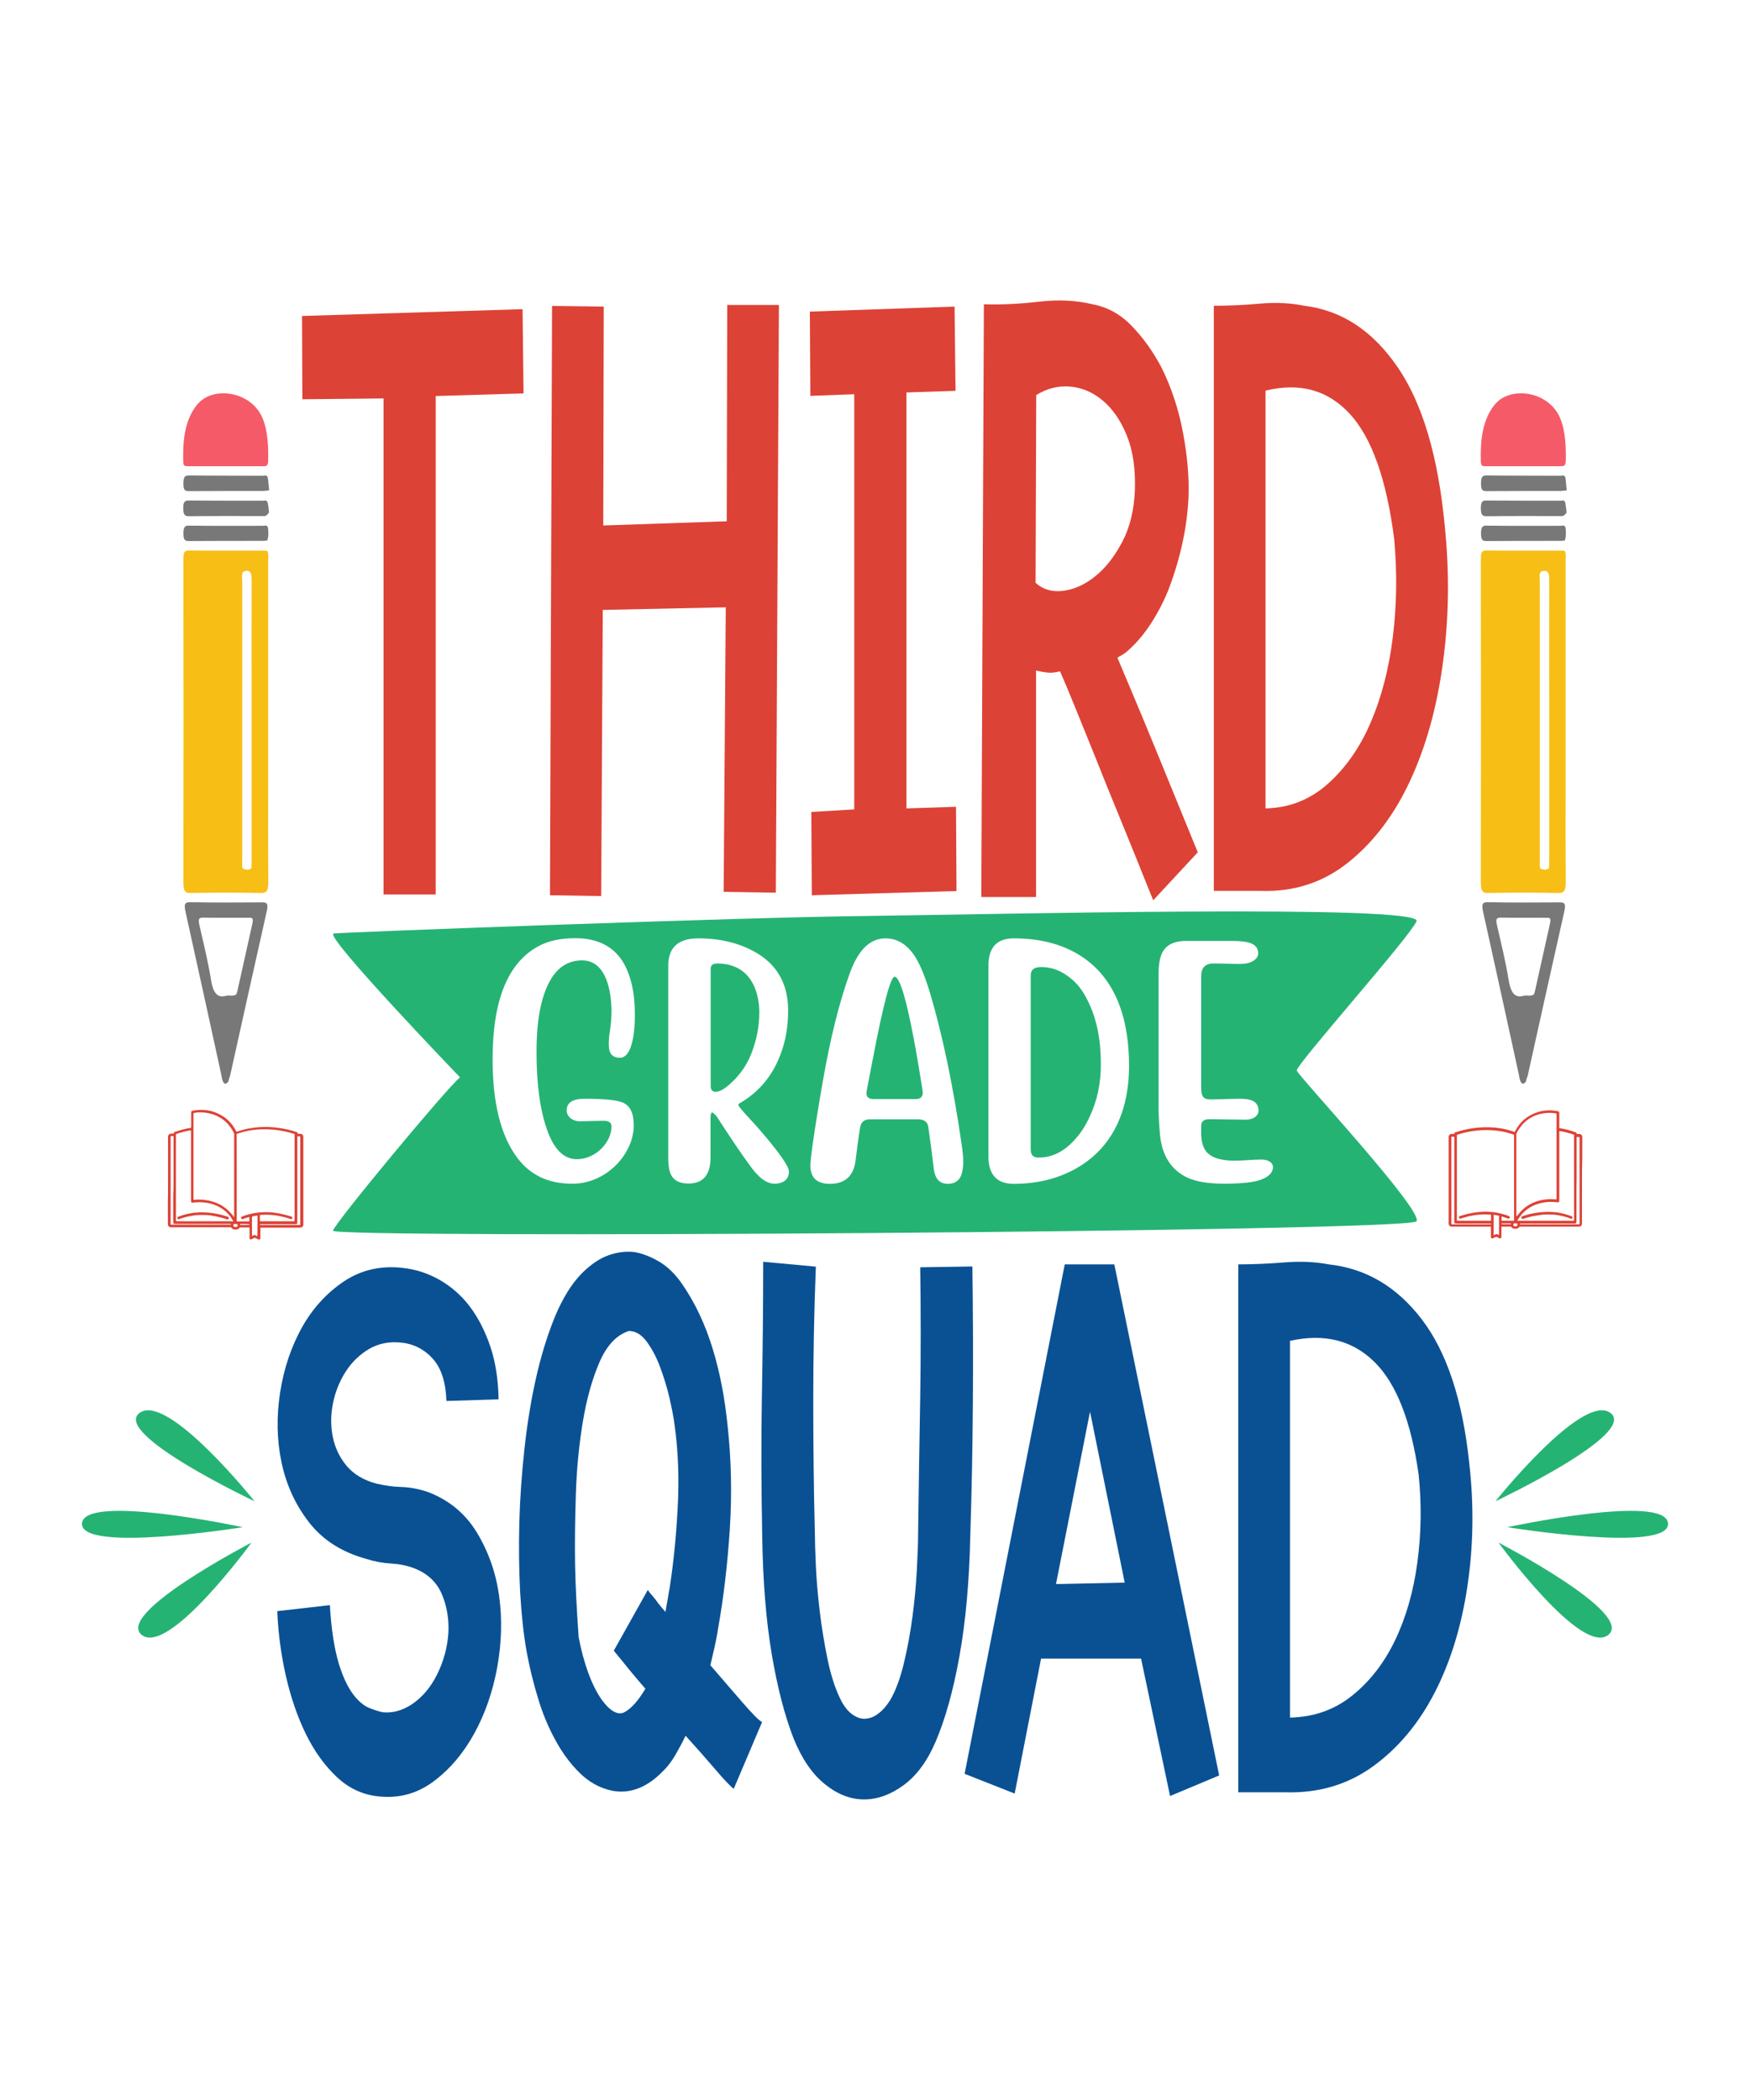<?xml version="1.0" encoding="utf-8"?>
<!-- Generator: Adobe Illustrator 18.0.0, SVG Export Plug-In . SVG Version: 6.00 Build 0)  -->
<!DOCTYPE svg PUBLIC "-//W3C//DTD SVG 1.1//EN" "http://www.w3.org/Graphics/SVG/1.1/DTD/svg11.dtd">
<svg version="1.1" id="Layer_1" xmlns="http://www.w3.org/2000/svg" xmlns:xlink="http://www.w3.org/1999/xlink" x="0px" y="0px"
	 viewBox="0 0 1080 1296" enable-background="new 0 0 1080 1296" xml:space="preserve">
<g>
	<g>
		<path fill="#DD4236" d="M976.3,728.5c0,4.6,0,9.2,0,13.8c0,4.3,0,8.5,0,12.8c0,1.2-0.7,1.9-1.9,1.9c-2.6,0-5.1,0-7.7,0
			c-4.1,0-8.2,0-12.3,0c-5.4,0-10.7,0-16.1,0c-0.3,0-0.5,0-0.7,0.3c-0.1,0.2-0.2,0.3-0.4,0.4c-0.5,0.4-1.1,0.5-1.7,0.6
			c-1.1,0.1-2.2-0.1-2.9-1.2c-0.1-0.2-0.2-0.1-0.4-0.1c-1.7,0-3.5,0-5.2,0c-0.3,0-0.4,0.1-0.4,0.4c0,2,0,4,0,6
			c0,0.7-0.6,1.1-1.2,0.8c-0.5-0.3-1.1-0.5-1.6-0.8c-0.3-0.2-0.5-0.1-0.8,0c-0.6,0.3-1.2,0.6-1.7,0.8c-0.4,0.2-0.8,0.1-1-0.2
			c-0.2-0.2-0.2-0.5-0.2-0.7c0-2,0-4,0-5.9c0-0.3-0.1-0.4-0.4-0.4c-2.1,0-4.3,0-6.4,0c-5.8,0-11.6,0-17.4,0c-1.1,0-1.9-0.8-1.9-1.9
			c0-6.8,0-13.5,0-20.3c0-8.3,0-16.6,0-24.9c0-2.7,0-5.5,0-8.2c0-1.1,0.8-1.9,1.9-1.9c0.4,0,0.9,0,1.3,0c0.1,0,0.3,0,0.3-0.2
			c0-0.5,0.3-0.7,0.7-0.8c2.7-0.9,5.5-1.6,8.3-2.1c3.1-0.6,6.1-0.9,9.2-1c3.6-0.1,7.1,0.1,10.7,0.7c2.8,0.5,5.5,1.2,8.1,2.1
			c0.2,0.1,0.3,0,0.4-0.1c0.2-0.4,0.4-0.9,0.7-1.3c1.2-2.1,2.6-4,4.4-5.6c2.7-2.5,5.9-4.2,9.5-5.3c1.6-0.5,3.3-0.8,5-0.9
			c2.3-0.2,4.7,0,7,0.5c0.6,0.1,0.8,0.4,0.8,1c0,3,0,6,0,9c0,0.4,0.1,0.5,0.5,0.5c3.3,0.5,6.5,1.4,9.6,2.5c0.4,0.1,0.6,0.4,0.6,0.8
			c0,0.2,0.1,0.2,0.3,0.2c0.4,0,0.8,0,1.2,0c1.2,0,2,0.8,2,1.9c0,4.3,0,8.7,0,13C976.3,719.4,976.3,724,976.3,728.5
			C976.3,728.5,976.3,728.5,976.3,728.5z M934.4,700.9c0-0.6,0-0.6-0.6-0.8c-3.2-1.1-6.5-1.9-9.9-2.3c-4.1-0.5-8.2-0.5-12.3-0.1
			c-4.2,0.4-8.3,1.3-12.3,2.6c-0.2,0.1-0.2,0.2-0.2,0.3c0,0.9,0,1.8,0,2.7c0,3.9,0,7.8,0,11.7c0,7.2,0,14.4,0,21.6
			c0,5.5,0,11,0,16.4c0,0.3,0.1,0.4,0.4,0.4c6.8,0,13.5,0,20.3,0c0.3,0,0.4-0.1,0.4-0.4c0-1,0-2.1,0-3.1c0-0.2-0.1-0.3-0.3-0.3
			c-2.3-0.2-4.6-0.2-6.8,0c-1.5,0.1-3,0.3-4.5,0.6c-2.4,0.4-4.8,1.1-7.1,1.8c-0.4,0.1-0.8,0-1-0.3c-0.2-0.3-0.2-0.7,0.1-1
			c0.1-0.1,0.2-0.2,0.4-0.2c2.8-0.9,5.6-1.6,8.5-2.1c2.8-0.4,5.6-0.7,8.5-0.6c3.9,0.1,7.6,0.8,11.3,2c0.6,0.2,1.3,0.4,1.9,0.7
			c0.5,0.2,0.7,0.6,0.5,1.1c-0.2,0.4-0.6,0.6-1.1,0.4c-1.2-0.5-2.4-0.8-3.6-1.2c-0.3-0.1-0.3,0-0.3,0.3c0,0.7,0,1.4,0,2
			c0,0.2,0,0.3,0.3,0.3c2.4,0,4.8,0,7.1,0c0.3,0,0.3-0.1,0.3-0.3c0-1.5,0-3.1,0-4.6c0-7.2,0-14.4,0-21.6
			C934.4,718.2,934.4,709.6,934.4,700.9z M938.3,747.9c1.8-2,3.9-3.6,6.3-4.9c2.7-1.4,5.6-2.3,8.7-2.7c2.3-0.3,4.6-0.3,6.9-0.1
			c0.3,0,0.4-0.1,0.4-0.4c0-4.6,0-9.3,0-13.9c0-8.7,0-17.4,0-26.2c0-4,0-8.1,0-12.1c0-0.3-0.1-0.4-0.4-0.5c-3-0.5-6-0.4-8.9,0.2
			c-1.6,0.3-3.1,0.8-4.5,1.4c-2.6,1.2-4.8,2.7-6.8,4.8c-1.2,1.3-2.2,2.7-3.2,4.2c-0.3,0.5-0.5,1.1-0.8,1.6c-0.2,0.3-0.2,0.7-0.2,1
			c0,7.7,0,15.4,0,23.2c0,8.7,0,17.3,0,26c0,0.4,0,0.8,0,1.2c0,0,0.1,0,0.1,0C936.8,749.8,937.5,748.9,938.3,747.9z M938,753.4
			c6.7,0,13.3,0,20,0c4.3,0,8.7,0,13,0c0.3,0,0.4-0.1,0.4-0.4c0-5.4,0-10.9,0-16.3c0-7.6,0-15.2,0-22.8c0-4.4,0-8.9,0-13.3
			c0-0.2,0-0.3-0.3-0.4c-2.6-0.9-5.2-1.6-7.9-2.1c-0.9-0.2-0.9-0.2-0.9,0.8c0,8.2,0,16.4,0,24.6c0,5.9,0,11.7,0,17.6
			c0,0.8-0.3,1-1.1,0.9c-2.6-0.3-5.2-0.4-7.8,0c-4.1,0.6-7.9,2-11.2,4.5c-2.2,1.7-3.9,3.7-5.3,6c-0.2,0.3-0.4,0.5-0.4,0.9
			C937,753.4,937.5,753.4,938,753.4z M972.9,737.1c0,5.6,0,11.2,0,16.9c0,0.8-0.3,1.1-1.1,1.1c-4.9,0-9.8,0-14.7,0c-6,0-12,0-17.9,0
			c-0.3,0-0.7,0-1,0c-0.2,0-0.2,0-0.2,0.2c0,0.2,0.1,0.3,0.3,0.3c0.6,0,1.2,0,1.9,0c8.4,0,16.8,0,25.2,0c3,0,5.9,0,8.9,0
			c0.5,0,0.5,0,0.5-0.5c0-4.6,0-9.3,0-13.9c0-8.3,0-16.6,0-24.8c0-1.5,0-3.1,0-4.6c0-3.2,0-6.3,0-9.5c0-0.5,0-0.6-0.6-0.6
			c-0.3,0-0.6,0-0.9,0c-0.2,0-0.3,0-0.3,0.3c0,0,0,0.1,0,0.1c0,4.3,0,8.7,0,13c0,4.4,0,8.7,0,13.1
			C972.9,731,972.9,734.1,972.9,737.1z M897.5,714.7c0-4.2,0-8.5,0-12.7c0-0.3-0.1-0.5-0.4-0.5c-0.3,0-0.6,0-0.9,0
			c-0.5,0-0.5,0-0.5,0.5c0,2.7,0,5.3,0,8c0,8.2,0,16.5,0,24.7c0,1.9,0,3.8,0,5.8c0.1,4.9,0,9.7,0,14.6c0,0.4,0,0.5,0.5,0.5
			c5.8,0,11.5,0,17.3,0c2.1,0,4.2,0,6.3,0c0.2,0,0.4,0.1,0.4-0.2c0-0.3-0.2-0.3-0.4-0.3c-4.8,0-9.5,0-14.3,0c-2.3,0-4.7,0-7,0
			c-0.7,0-1-0.3-1-1c0-4.1,0-8.2,0-12.3c0-2.1,0-4.1,0-6.2c0-2.5,0-5,0-7.6c0,0,0,0,0,0C897.5,723.6,897.5,719.1,897.5,714.7z
			 M921.8,762c0,0.3,0.1,0.4,0.3,0.2c0.3-0.2,0.7-0.3,1-0.5c0.3-0.2,0.6-0.1,0.9,0c0.3,0.1,0.5,0.3,0.8,0.4c0.3,0.2,0.3,0.1,0.3-0.2
			c0-0.1,0-0.2,0-0.3c0-3.6,0-7.2,0-10.9c0-0.3-0.1-0.4-0.4-0.5c-0.9-0.2-1.7-0.3-2.6-0.5c-0.3,0-0.3,0-0.3,0.3c0,2,0,4,0,5.9
			C921.8,758.1,921.8,760,921.8,762z M934.3,755c-0.2,0-0.3,0.1-0.3,0.3c0,0.3,0,0.6,0,0.9c0,0.3,0.1,0.4,0.4,0.5
			c0.5,0.2,1.1,0.2,1.6,0c0.3-0.1,0.4-0.2,0.4-0.5c0-0.3,0-0.6,0-0.9c0-0.2-0.1-0.3-0.3-0.3c-0.3,0-0.6,0-0.9,0
			C934.9,755,934.6,755.1,934.3,755z M927,755c-0.2,0-0.3,0-0.3,0.3c0,0.2,0.1,0.2,0.3,0.2c1.7,0,3.4,0,5.2,0c0.2,0,0.3,0,0.3-0.2
			c0-0.2-0.1-0.3-0.3-0.3c-0.9,0-1.7,0-2.6,0v0C928.7,755,927.9,755.1,927,755z"/>
		<path fill="#DD4236" d="M954.9,749.5c3.4-0.1,6.8,0.3,10.2,1.2c1.5,0.4,2.9,0.8,4.3,1.4c0.4,0.2,0.9,0,1-0.4
			c0.2-0.4,0-0.9-0.5-1.1c-1.6-0.6-3.3-1.1-5-1.6c-2.2-0.5-4.4-0.9-6.6-1c-2.4-0.2-4.8-0.1-7.2,0.1c-1.8,0.2-3.6,0.4-5.4,0.8
			c-2.1,0.4-4.2,1-6.2,1.7c-0.4,0.1-0.6,0.4-0.6,0.8c0,0.3,0.2,0.6,0.5,0.8c0.2,0.1,0.4,0,0.6,0c3.1-1,6.2-1.8,9.5-2.2
			C951.5,749.6,953.2,749.5,954.9,749.5z"/>
	</g>
	<g>
		<path fill="#DD4236" d="M103.7,728.6c0-4.6,0-9.2,0-13.8c0-4.4,0-8.8,0-13.2c0-1.2,0.8-2,2-2c0.4,0,0.8,0,1.2,0
			c0.2,0,0.3,0,0.3-0.2c0-0.4,0.2-0.7,0.6-0.8c3.2-1.1,6.4-2,9.7-2.5c0.4-0.1,0.5-0.2,0.5-0.5c0-3,0-6.1,0-9.1c0-0.6,0.2-0.9,0.8-1
			c2.3-0.5,4.7-0.6,7.1-0.5c1.7,0.1,3.4,0.4,5.1,0.9c3.6,1.1,6.8,2.8,9.6,5.3c1.8,1.7,3.3,3.6,4.5,5.7c0.2,0.4,0.5,0.9,0.7,1.3
			c0.1,0.2,0.2,0.2,0.4,0.2c2.7-0.9,5.4-1.7,8.2-2.1c3.6-0.6,7.2-0.9,10.8-0.8c3.1,0.1,6.3,0.4,9.4,1c2.8,0.5,5.6,1.2,8.4,2.1
			c0.4,0.1,0.7,0.4,0.7,0.9c0,0.2,0.1,0.2,0.3,0.2c0.4,0,0.9,0,1.3,0c1.1,0,1.9,0.8,1.9,1.9c0,2.8,0,5.5,0,8.3c0,8.4,0,16.8,0,25.2
			c0,6.9,0,13.7,0,20.6c0,1.1-0.8,1.9-1.9,1.9c-5.9,0-11.8,0-17.7,0c-2.2,0-4.3,0-6.5,0c-0.3,0-0.4,0.1-0.4,0.4c0,2,0,4,0,6
			c0,0.2,0,0.5-0.2,0.7c-0.3,0.3-0.6,0.4-1.1,0.2c-0.6-0.3-1.2-0.6-1.8-0.9c-0.3-0.1-0.5-0.1-0.8,0c-0.5,0.3-1.1,0.6-1.6,0.8
			c-0.7,0.3-1.2,0-1.2-0.8c0-2,0-4.1,0-6.1c0-0.3-0.1-0.4-0.4-0.4c-1.8,0-3.5,0-5.3,0c-0.1,0-0.3,0-0.4,0.1
			c-0.7,1.1-1.8,1.3-2.9,1.2c-0.6,0-1.2-0.2-1.7-0.6c-0.2-0.1-0.3-0.2-0.4-0.4c-0.1-0.3-0.4-0.4-0.7-0.4c-5.4,0-10.9,0-16.3,0
			c-4.2,0-8.3,0-12.5,0c-2.6,0-5.2,0-7.8,0c-1.2,0-2-0.8-2-2c0-4.3,0-8.7,0-13C103.7,737.9,103.7,733.2,103.7,728.6
			C103.7,728.6,103.7,728.6,103.7,728.6z M146.1,726.9c0,7.3,0,14.6,0,21.9c0,1.6,0,3.1,0,4.7c0,0.2,0,0.3,0.3,0.3
			c2.4,0,4.8,0,7.2,0c0.2,0,0.3-0.1,0.3-0.3c0-0.7,0-1.4,0-2.1c0-0.3-0.1-0.3-0.3-0.3c-1.2,0.4-2.5,0.7-3.7,1.2
			c-0.5,0.2-0.9,0-1.1-0.4c-0.2-0.5,0-0.9,0.5-1.1c0.6-0.2,1.3-0.5,1.9-0.7c3.7-1.2,7.5-1.9,11.4-2c2.9-0.1,5.8,0.1,8.6,0.6
			c2.9,0.5,5.8,1.2,8.6,2.1c0.1,0,0.3,0.1,0.4,0.2c0.3,0.3,0.3,0.7,0.1,1c-0.2,0.3-0.6,0.4-1,0.3c-2.3-0.8-4.7-1.4-7.2-1.9
			c-1.5-0.3-3-0.5-4.5-0.6c-2.3-0.2-4.6-0.2-6.9,0c-0.2,0-0.3,0.1-0.3,0.4c0,1,0,2.1,0,3.1c0,0.3,0.1,0.4,0.4,0.4
			c6.9,0,13.7,0,20.6,0c0.3,0,0.4-0.1,0.4-0.4c0-5.6,0-11.1,0-16.7c0-7.3,0-14.6,0-21.9c0-3.9,0-7.9,0-11.8c0-0.9,0-1.9,0-2.8
			c0-0.2,0-0.3-0.2-0.3c-4.1-1.3-8.2-2.2-12.5-2.6c-4.2-0.4-8.3-0.4-12.5,0.1c-3.4,0.4-6.7,1.2-10,2.3c-0.6,0.2-0.6,0.2-0.6,0.9
			C146.1,709.4,146.1,718.1,146.1,726.9z M144.4,751.2C144.5,751.2,144.5,751.2,144.4,751.2c0.1-0.4,0.1-0.8,0.1-1.2
			c0-8.8,0-17.6,0-26.3c0-7.8,0-15.6,0-23.5c0-0.3,0-0.7-0.2-1c-0.3-0.5-0.5-1.1-0.8-1.6c-0.9-1.5-2-3-3.2-4.3
			c-2-2.1-4.3-3.7-6.9-4.8c-1.5-0.7-3-1.1-4.6-1.5c-3-0.6-6-0.7-9-0.2c-0.3,0.1-0.4,0.2-0.4,0.5c0,4.1,0,8.2,0,12.2
			c0,8.8,0,17.7,0,26.5c0,4.7,0,9.4,0,14.1c0,0.4,0.1,0.4,0.4,0.4c2.3-0.3,4.7-0.2,7,0.1c3.1,0.4,6,1.3,8.8,2.7
			c2.4,1.3,4.6,2.9,6.4,4.9C143,749.2,143.8,750.2,144.4,751.2z M144,753.8c-0.1-0.4-0.3-0.6-0.5-0.9c-1.3-2.4-3.1-4.5-5.3-6.1
			c-3.3-2.6-7.2-4-11.3-4.6c-2.6-0.4-5.3-0.3-7.9,0c-0.8,0.1-1.1-0.2-1.1-1c0-5.9,0-11.9,0-17.8c0-8.3,0-16.6,0-24.9
			c0-1,0-0.9-1-0.8c-2.7,0.5-5.4,1.2-8,2.1c-0.2,0.1-0.3,0.2-0.3,0.4c0,4.5,0,9,0,13.5c0,7.7,0,15.4,0,23.1c0,5.5,0,11,0,16.5
			c0,0.3,0.1,0.4,0.4,0.4c4.4,0,8.8,0,13.2,0c6.7,0,13.5,0,20.2,0C143,753.8,143.5,753.8,144,753.8z M107.1,728c0-4.4,0-8.8,0-13.3
			c0-4.4,0-8.8,0-13.2c0,0,0-0.1,0-0.1c0-0.2-0.1-0.3-0.3-0.3c-0.3,0-0.6,0-0.9,0c-0.6,0-0.6,0-0.6,0.6c0,3.2,0,6.4,0,9.6
			c0,1.6,0,3.1,0,4.7c0,8.4,0,16.8,0,25.2c0,4.7,0,9.4,0,14.1c0,0.5,0,0.5,0.5,0.5c3,0,6,0,9,0c8.5,0,17,0,25.5,0c0.6,0,1.3,0,1.9,0
			c0.2,0,0.3-0.1,0.3-0.3c0-0.2-0.1-0.2-0.3-0.2c-0.4,0-0.7,0-1.1,0c-6.1,0-12.1,0-18.2,0c-5,0-9.9,0-14.9,0c-0.8,0-1.1-0.3-1.1-1.1
			c0-5.7,0-11.4,0-17.1C107.1,734.2,107.1,731.1,107.1,728z M183.5,728.1C183.5,728.1,183.5,728.1,183.5,728.1c0,2.6,0,5.1,0,7.7
			c0,2.1,0,4.2,0,6.3c0,4.1,0,8.3,0,12.4c0,0.7-0.3,1-1,1c-2.4,0-4.7,0-7.1,0c-4.8,0-9.7,0-14.5,0c-0.2,0-0.4-0.1-0.4,0.3
			c0,0.3,0.2,0.2,0.4,0.2c2.1,0,4.3,0,6.4,0c5.8,0,11.7,0,17.5,0c0.5,0,0.5,0,0.5-0.5c0-4.9,0-9.8,0-14.8c0-1.9,0-3.9,0-5.8
			c0-8.3,0-16.7,0-25c0-2.7,0-5.4,0-8.1c0-0.5,0-0.5-0.5-0.5c-0.3,0-0.6,0-0.9,0c-0.4,0-0.4,0.1-0.4,0.5c0,4.3,0,8.6,0,12.9
			C183.5,719.1,183.5,723.6,183.5,728.1z M158.9,756.5c0-2,0-4,0-6c0-0.3,0-0.3-0.3-0.3c-0.9,0.1-1.8,0.3-2.7,0.5
			c-0.3,0.1-0.4,0.2-0.4,0.5c0,3.7,0,7.3,0,11c0,0.1,0,0.2,0,0.3c0,0.3,0,0.4,0.3,0.2c0.3-0.2,0.5-0.3,0.8-0.4
			c0.3-0.1,0.6-0.2,0.9,0c0.3,0.2,0.7,0.3,1,0.5c0.3,0.2,0.3,0.1,0.3-0.2C158.9,760.5,158.9,758.5,158.9,756.5z M145.3,755.4
			c-0.3,0-0.6,0-0.9,0c-0.2,0-0.3,0-0.3,0.3c0,0.3,0,0.6,0,0.9c0,0.3,0.1,0.5,0.4,0.5c0.6,0.2,1.1,0.2,1.7,0
			c0.2-0.1,0.4-0.2,0.4-0.5c0-0.3,0-0.6,0-0.9c0-0.3-0.1-0.3-0.3-0.3C145.9,755.5,145.6,755.4,145.3,755.4z M151,755.4L151,755.4
			c-0.9,0-1.7,0-2.6,0c-0.2,0-0.3,0-0.3,0.3c0,0.3,0.1,0.3,0.3,0.3c1.7,0,3.5,0,5.2,0c0.2,0,0.3,0,0.3-0.2c0-0.2-0.1-0.3-0.3-0.3
			C152.8,755.4,151.9,755.4,151,755.4z"/>
		<path fill="#DD4236" d="M125.3,749.8c-3.5-0.1-6.9,0.4-10.3,1.2c-1.5,0.4-3,0.8-4.4,1.4c-0.4,0.2-0.9,0-1.1-0.4
			c-0.2-0.4,0-0.9,0.5-1.1c1.6-0.6,3.3-1.2,5-1.6c2.2-0.5,4.4-0.9,6.7-1c2.4-0.2,4.8-0.1,7.2,0.1c1.8,0.2,3.6,0.4,5.4,0.8
			c2.1,0.4,4.2,1,6.3,1.7c0.4,0.1,0.6,0.4,0.6,0.8c0,0.3-0.2,0.6-0.5,0.8c-0.2,0.1-0.4,0-0.6,0c-3.1-1-6.3-1.8-9.6-2.3
			C128.9,749.9,127.1,749.8,125.3,749.8z"/>
	</g>
	<g>
		<g>
			<path fill="#F7BE15" d="M965.7,340c0.9,2.1,0.5,4.2,0.5,6.2c0,44.8,0,89.7,0,134.5c0,21.2-0.1,42.3,0.1,63.5c0,5.3-0.9,7-4.5,6.9
				c-14.5-0.3-29.1-0.3-43.6,0c-3.4,0.1-4.3-1.5-4.3-6.5c0.1-66.5,0.1-132.9,0-199.4c0-4,0.5-5.6,3.4-5.5
				c15.3,0.2,30.6,0.1,45.9,0.1C964.1,339.8,964.9,339.9,965.7,340z M956,535.7c0-1.7,0.1-3.5,0.1-5.3c0-31.6,0-63.3,0-94.9
				c0-25.7-0.1-51.4,0-77.1c0-3.9-0.2-6.4-3.5-6.1c-3.4,0.4-2.3,3.9-2.3,6.4c0,43.9,0,87.8,0,131.7c0,13.9,0,27.8,0,41.6
				c0,1.6-0.5,4.1,1.2,4.4C953,536.7,954.5,537.2,956,535.7z"/>
		</g>
		<path fill="#F55A68" d="M960.9,254.4c4.6,7.1,5.7,18.3,5.4,30.2c-0.1,3-1.3,3.1-2.7,3.1c-15.7,0-31.5,0-47.2,0
			c-1.2,0-2.4,0.1-2.5-2.7c-0.4-13.3,1-25.4,8-34.6c0.4-0.6,0.9-1.1,1.4-1.6C932.2,239.1,952.4,241.1,960.9,254.4z"/>
		<g>
			<path fill="#787878" d="M941.7,667.5c-1.3,1.7-2.5,1.9-3.4-0.3c-0.5-1.1-0.7-2.5-0.9-3.8c-7.3-33.4-14.6-66.9-22-100.2
				c-1.2-5.2-0.7-6.5,3-6.4c14.7,0.3,29.4,0.2,44.1,0.1c2.8,0,4.1,0.4,2.9,5.6c-7.6,33.7-15.1,67.6-22.6,101.4
				C942.3,665.1,942,666.3,941.7,667.5z M946.7,613.6c0.2-0.7,0.4-1.3,0.6-2c3.1-13.9,6.2-27.9,9.3-41.8c0.9-4-1.1-3.4-2.5-3.4
				c-9.3-0.1-18.6,0.1-28-0.1c-3.2-0.1-2.9,1.9-2.1,5.3c2.5,10.9,5.2,21.8,7,33c1.3,8,3.8,11.4,9.1,10
				C942.4,613.9,944.7,615.2,946.7,613.6z"/>
		</g>
		<path fill="#787878" d="M966.8,316.3c-1.7,2.6-2.8,2.2-3.8,2.2c-15.3,0-30.5-0.1-45.8,0.1c-2.5,0-3.3-1.2-3.3-5
			c0-3.6,0.8-4.7,3.1-4.7c15.4,0.1,30.8,0.1,46.2,0.1c1.1,0,2.5-0.8,2.9,1.8C966.5,313.1,966.7,315.4,966.8,316.3z"/>
		<path fill="#787878" d="M966.9,302.6c-1.9,0.2-2.8,0.4-3.6,0.4c-15.4,0-30.8,0-46.2,0.1c-2.2,0-3.1-0.8-3.1-4.6
			c0-3.7,0.6-5.1,3.2-5.1c15.3,0.2,30.5,0.1,45.8,0.2c1.2,0,2.9-1,3.2,2C966.5,298,966.6,300.2,966.9,302.6z"/>
		<path fill="#787878" d="M965.7,333.6c-0.9,0.1-1.9,0.2-2.9,0.2c-15.1,0-30.2,0-45.3,0.1c-2.2,0-3.5-0.2-3.5-4.6c0-4,0.9-5,3.3-4.9
			c15.3,0.2,30.5,0.1,45.8,0.1c1.2,0,3-1,3.2,2.1C966.3,328.8,966.6,331.1,965.7,333.6z"/>
	</g>
	<g>
		<g>
			<path fill="#F7BE15" d="M165,340c0.9,2.1,0.5,4.2,0.5,6.2c0,44.8,0,89.7,0,134.5c0,21.2-0.1,42.3,0.1,63.5c0,5.3-0.9,7-4.5,6.9
				c-14.5-0.3-29.1-0.3-43.6,0c-3.4,0.1-4.3-1.5-4.3-6.5c0.1-66.5,0.1-132.9,0-199.4c0-4,0.5-5.6,3.4-5.5
				c15.3,0.2,30.6,0.1,45.9,0.1C163.3,339.8,164.2,339.9,165,340z M155.2,535.7c0-1.7,0.1-3.5,0.1-5.3c0-31.6,0-63.3,0-94.9
				c0-25.7-0.1-51.4,0-77.1c0-3.9-0.2-6.4-3.5-6.1c-3.4,0.4-2.3,3.9-2.3,6.4c0,43.9,0,87.8,0,131.7c0,13.9,0,27.8,0,41.6
				c0,1.6-0.5,4.1,1.2,4.4C152.2,536.7,153.7,537.2,155.2,535.7z"/>
		</g>
		<path fill="#F55A68" d="M160.1,254.4c4.6,7.1,5.7,18.3,5.4,30.2c-0.1,3-1.3,3.1-2.7,3.1c-15.7,0-31.5,0-47.2,0
			c-1.2,0-2.4,0.1-2.5-2.7c-0.4-13.3,1-25.4,8-34.6c0.4-0.6,0.9-1.1,1.4-1.6C131.4,239.1,151.6,241.1,160.1,254.4z"/>
		<g>
			<path fill="#787878" d="M140.9,667.5c-1.3,1.7-2.5,1.9-3.4-0.3c-0.5-1.1-0.7-2.5-0.9-3.8c-7.3-33.4-14.6-66.9-22-100.2
				c-1.2-5.2-0.7-6.5,3-6.4c14.7,0.3,29.4,0.2,44.1,0.1c2.8,0,4.1,0.4,2.9,5.6c-7.6,33.7-15.1,67.6-22.6,101.4
				C141.5,665.1,141.2,666.3,140.9,667.5z M145.9,613.6c0.2-0.7,0.4-1.3,0.6-2c3.1-13.9,6.2-27.9,9.3-41.8c0.9-4-1.1-3.4-2.5-3.4
				c-9.3-0.1-18.6,0.1-28-0.1c-3.2-0.1-2.9,1.9-2.1,5.3c2.5,10.9,5.2,21.8,7,33c1.3,8,3.8,11.4,9.1,10
				C141.6,613.9,143.9,615.2,145.9,613.6z"/>
		</g>
		<path fill="#787878" d="M166,316.3c-1.7,2.6-2.8,2.2-3.8,2.2c-15.3,0-30.5-0.1-45.8,0.1c-2.5,0-3.3-1.2-3.3-5
			c0-3.6,0.8-4.7,3.1-4.7c15.4,0.1,30.8,0.1,46.2,0.1c1.1,0,2.5-0.8,2.9,1.8C165.8,313.1,165.9,315.4,166,316.3z"/>
		<path fill="#787878" d="M166.1,302.6c-1.9,0.2-2.8,0.4-3.6,0.4c-15.4,0-30.8,0-46.2,0.1c-2.2,0-3.1-0.8-3.1-4.6
			c0-3.7,0.6-5.1,3.2-5.1c15.3,0.2,30.5,0.1,45.8,0.2c1.2,0,2.9-1,3.2,2C165.7,298,165.9,300.2,166.1,302.6z"/>
		<path fill="#787878" d="M164.9,333.6c-0.9,0.1-1.9,0.2-2.9,0.2c-15.1,0-30.2,0-45.3,0.1c-2.2,0-3.5-0.2-3.5-4.6c0-4,0.9-5,3.3-4.9
			c15.3,0.2,30.5,0.1,45.8,0.1c1.2,0,3-1,3.2,2.1C165.6,328.8,165.9,331.1,164.9,333.6z"/>
	</g>
	<g>
		<path fill="#25B373" d="M157.1,926.5c0,0-53.8-67.4-71-54.5C69,884.9,157.1,926.5,157.1,926.5z"/>
		<path fill="#25B373" d="M149.8,942.5c0,0-97.7-21-99.2-2.4S149.8,942.5,149.8,942.5z"/>
		<path fill="#25B373" d="M155.2,952c0,0-84.5,43.8-67.7,57C104.2,1022.1,155.2,952,155.2,952z"/>
	</g>
	<g>
		<path fill="#25B373" d="M922.9,926.5c0,0,53.8-67.4,71-54.5C1011,884.9,922.9,926.5,922.9,926.5z"/>
		<path fill="#25B373" d="M930.2,942.5c0,0,97.7-21,99.2-2.4S930.2,942.5,930.2,942.5z"/>
		<path fill="#25B373" d="M924.8,952c0,0,84.5,43.8,67.7,57C975.8,1022.1,924.8,952,924.8,952z"/>
	</g>
	<g>
		<path fill="#DD4236" d="M186.4,195l136.1-4.2l0.6,52l-54.2,1.6v307.6h-32.2V245.9l-50.1,0.5L186.4,195z"/>
		<path fill="#DD4236" d="M372.6,189.2l-0.3,135.1l76.2-2.6l0.3-133.5h31.9l-1.9,362.7l-32.2-0.5l1.3-175.6l-75.9,1.6L371,553
			l-31.6-0.5l1.3-363.7L372.6,189.2z"/>
		<path fill="#DD4236" d="M559.4,242.2v256.7l30.6-1l0.3,52l-89.3,2.6l-0.3-51.4l26.5-1.6V243.3l-27.1,1l-0.3-52l89.3-3.1l0.6,52
			L559.4,242.2z"/>
		<path fill="#DD4236" d="M689.6,405.9c5.3,12.5,10.9,25.8,16.8,40c5.9,14.2,11.2,27.2,16,39c4.8,11.8,10.4,25.5,16.8,41.1
			l-27.5,29.6c-4.1-10-7.7-19.1-11-27.3c-3.3-8.1-7-17.3-11.2-27.5c-4.2-10.2-8.4-20.6-12.6-31.2c-4.3-10.6-8.4-20.7-12.3-30.4
			c-3.9-9.7-7.4-18-10.4-24.9c-2.8,0.7-5.2,1-7.4,0.8c-2.1-0.2-4.6-0.6-7.4-1.3v139.8h-33.8l1.6-365.8c10.7,0.3,21.9-0.2,33.9-1.6
			c11.9-1.4,23-0.9,33.2,1.6c9.2,1.7,17.3,6.2,24.3,13.5c7,7.3,13.1,15.8,18.2,25.5c6.2,12.5,10.6,25.9,13.3,40.3
			c2.7,14.4,3.8,27.5,3.4,39.2c-0.4,10.1-1.8,20-4,29.9c-2.2,9.9-5.2,19.5-8.8,28.8c-3.2,7.6-6.9,14.6-11.2,21
			c-4.3,6.4-9.1,11.9-14.4,16.4c-0.9,0.7-1.7,1.3-2.6,1.8C691.7,404.6,690.7,405.2,689.6,405.9z M639.1,359.7
			c4.7,4.2,10.4,5.8,17.2,4.9c6.8-0.9,13.4-3.9,19.8-9.1c6.4-5.2,11.9-12.3,16.6-21.3c4.7-9,7.2-19.6,7.7-31.7
			c0.4-13.2-1.2-24.3-4.9-33.5c-3.7-9.2-8.6-16.4-14.7-21.6c-6.1-5.2-12.8-8.1-20.1-8.8c-7.3-0.7-14.4,1-21.2,5.2L639.1,359.7z"/>
		<path fill="#DD4236" d="M749.1,188.7c8.9,0,18.4-0.4,28.4-1.3c10-0.9,19.1-0.4,27.4,1.3c23,2.8,42.1,15.3,57.5,37.7
			c15.4,22.3,25.1,55,29.2,97.9c3,29.1,2.6,57.3-1.1,84.7c-3.7,27.4-10.4,51.5-20.1,72.5c-9.7,21-22.3,37.8-37.9,50.4
			c-15.6,12.6-33.7,18.6-54.4,17.9h-29V188.7z M781,498.9c14.7-0.3,27.5-5.4,38.4-15.1c10.9-9.7,19.8-22.3,26.5-37.9
			c6.7-15.6,11.3-33.3,13.7-53c2.4-19.7,2.7-39.8,0.8-60.3c-4.7-36.7-13.8-62.4-27.4-77.2c-13.6-14.7-30.9-19.5-52-14.3V498.9z"/>
	</g>
	<g>
		<path fill="#0A5194" d="M275.5,864.6c-0.4-11.9-3.3-20.7-8.8-26.5c-5.4-5.8-12.1-9-19.9-9.6c-7-0.6-13.3,0.7-19,4
			c-5.6,3.3-10.4,7.8-14.2,13.6c-3.8,5.8-6.5,12.3-8,19.4c-1.5,7.2-1.6,14.1-0.3,20.9c1.3,6.7,4.1,12.7,8.4,18
			c4.4,5.3,10.6,9.1,18.6,11.2c5.5,1.3,10.8,2,15.8,2.1c5,0.2,10.3,1.2,15.8,3c13.2,5,23.3,13.4,30.4,25.1
			c7.1,11.7,11.7,24.7,13.7,38.9c2,14.2,1.6,28.9-1.1,44.1c-2.8,15.2-7.5,28.8-14.2,41c-6.7,12.2-15,22-25,29.5
			c-10,7.5-21.1,10.6-33.5,9.4c-10-0.9-18.8-4.9-26.3-12c-7.5-7-13.9-15.9-19.1-26.5c-5.2-10.6-9.3-22.5-12.3-35.6
			c-3-13.1-4.8-26.5-5.4-40.3l32.5-3.7c0.8,15,2.8,27.3,5.7,36.8c3,9.5,6.7,16.6,11.2,21.3c2.3,2.5,4.8,4.3,7.5,5.4
			c2.7,1.1,5.4,2,8.1,2.6c3,0.3,5.9,0.1,8.9-0.7c3-0.8,5.9-2.1,8.9-4c6.6-4.4,11.9-10.6,15.9-18.7c4-8.1,6.3-16.6,6.9-25.3
			c0.5-8.7-0.9-16.9-4.1-24.4c-3.3-7.5-9.1-12.8-17.4-15.9c-4.3-1.6-8.9-2.5-14-2.8c-5.1-0.3-10.1-1.2-15-2.8
			c-15.1-4.1-26.9-11.6-35.4-22.5c-8.5-10.9-14.2-23.4-17.1-37.3c-2.9-13.9-3.1-28.3-0.8-43.1c2.3-14.8,6.9-28.2,13.5-40.1
			c6.7-11.9,15.4-21.3,26-28.4c10.6-7,22.7-9.8,36.3-8.2c8.1,0.9,15.7,3.4,22.8,7.5c7.1,4.1,13.3,9.5,18.5,16.4
			c5.2,6.9,9.4,15.1,12.6,24.6c3.2,9.5,4.9,20.4,5.1,32.6L275.5,864.6z"/>
		<path fill="#0A5194" d="M438.4,1027.7c7,8.1,13.5,15.7,19.6,22.7c6.1,7,10.1,11.2,12.3,12.4l-17.5,41.2
			c-2.3-1.9-6.2-5.9-11.5-12.2c-5.3-6.2-11.4-13.1-18.2-20.6c-2.1,4.4-4.3,8.4-6.5,12.2c-2.2,3.7-4.6,6.9-7.2,9.4
			c-5.1,5.3-10.4,9-15.8,11c-5.4,2-10.9,2.4-16.4,1.2c-7.2-1.6-13.7-5.2-19.4-10.8c-5.7-5.6-10.8-12.4-15.1-20.4
			c-4.4-8-8-16.7-10.8-26.2c-2.9-9.5-5.2-19-6.9-28.4c-1.9-10.6-3.2-22.8-4-36.6c-0.7-13.7-0.9-28.1-0.5-43.1
			c0.4-15,1.5-30.2,3.2-45.7c1.7-15.5,4.1-30.1,7.2-43.8c3.1-13.7,7-26.2,11.6-37.5c4.7-11.2,10.2-20.2,16.6-26.7
			c5.3-5.3,10.7-9,16.1-11c5.4-2,10.9-2.7,16.4-2.1c5.1,0.9,10.3,3,15.5,6.1c5.2,3.1,9.9,7.8,14.2,14.1c7.9,11.6,14,24.7,18.5,39.4
			c4.5,14.7,7.5,30.5,9.2,47.3c2.3,20.9,2.8,42.3,1.4,64c-1.4,21.7-3.8,42.1-7.2,61.2c-0.6,4.1-1.4,8-2.2,11.7
			C440.1,1020.2,439.3,1023.9,438.4,1027.7z M371.2,1048.8c5.5,7.5,10.4,10.1,14.5,7.7c4.1-2.3,8.3-7.1,12.6-14.3
			c-3-3.4-5.6-6.6-8-9.4c-2.3-2.8-4.4-5.3-6.1-7.5c-2.1-2.5-3.9-4.7-5.4-6.6l21-37.5c0.8,1.3,1.8,2.5,2.9,3.7
			c1.1,1.3,2.2,2.7,3.5,4.5c1.3,1.7,2.8,3.5,4.5,5.4c0.4-2.5,0.8-5,1.3-7.5c0.4-2.5,0.8-5,1.3-7.5c2.3-15,4-31.3,4.9-49
			c1-17.6,0.4-34.6-1.8-50.8c-0.6-5-1.8-10.9-3.3-17.6c-1.6-6.7-3.6-13.1-5.9-19.2c-2.3-6.1-5.1-11.2-8.3-15.5
			c-3.2-4.2-6.8-6.3-10.8-6.3c-7.7,2.5-13.7,9-18.2,19.4c-4.5,10.5-7.9,22.7-10.2,36.6c-2.3,13.9-3.8,28.7-4.3,44.3
			c-0.5,15.6-0.7,30-0.5,43.1c0.2,13.1,1,28.3,2.2,45.5C360.3,1026.9,365,1039.7,371.2,1048.8z"/>
		<path fill="#0A5194" d="M503.5,781.7c-1.1,27.8-1.6,55.4-1.6,82.7c0,27.3,0.3,54.8,1,82.2c0,4.4,0.2,10.9,0.6,19.7
			c0.4,8.8,1.2,18.1,2.4,28.1c1.2,10,2.8,19.8,4.8,29.5c2,9.7,4.6,17.8,7.8,24.4c2.1,4.4,4.6,7.6,7.3,9.6c2.8,2,5.5,3,8.3,2.8
			c2.8-0.2,5.5-1.2,8.1-3.3c2.7-2,5-4.8,7.2-8.2c3.4-5.9,6.2-13.5,8.4-22.7c2.2-9.2,4-18.7,5.3-28.6s2.2-19.4,2.7-28.6
			c0.5-9.2,0.8-16.8,0.8-22.7c0.4-29.4,0.8-57.4,1.3-84.1c0.4-26.7,0.4-53.5,0-80.4l32.2-0.5c0.4,28.7,0.5,56.8,0.3,84.1
			c-0.2,27.3-0.7,54.8-1.6,82.2c-0.6,28.4-2.9,53.2-6.7,74.3c-3.8,21.1-8.7,38.7-14.7,52.7c-5.1,11.9-11.6,20.8-19.6,26.7
			c-8,5.9-16.2,8.9-24.5,8.9c-8.4,0-16.5-3.1-24.2-9.4c-7.8-6.2-14.2-15.6-19.3-28.1c-5.5-14.1-10-31.4-13.5-52
			c-3.5-20.6-5.5-45-5.9-73.1c-0.6-30-0.7-58.8-0.2-86.5c0.5-27.6,0.8-55.2,0.8-82.7L503.5,781.7z"/>
		<path fill="#0A5194" d="M642.5,1023.5l-16.3,83.4l-30.9-12.2l61.8-314.4h30.6l64.7,315.4l-30.3,12.7l-17.9-84.8H642.5z
			 M672.7,871.2l-21,106.4l42.4-0.9L672.7,871.2z"/>
		<path fill="#0A5194" d="M764.2,780.3c8.9,0,18.4-0.4,28.4-1.2c10-0.8,19.1-0.4,27.4,1.2c23,2.5,42.1,13.8,57.5,34
			c15.4,20.2,25.1,49.6,29.2,88.3c3,26.2,2.6,51.7-1.1,76.4c-3.7,24.7-10.4,46.5-20.1,65.4c-9.7,18.9-22.3,34.1-37.9,45.5
			c-15.6,11.4-33.7,16.8-54.4,16.2h-29V780.3z M796.1,1060c14.7-0.3,27.5-4.8,38.4-13.6c10.9-8.7,19.8-20.2,26.5-34.2
			s11.3-30,13.7-47.8c2.4-17.8,2.7-35.9,0.8-54.4c-4.7-33.1-13.8-56.3-27.4-69.6c-13.6-13.3-30.9-17.6-52-12.9V1060z"/>
	</g>
	<g>
		<path fill="#25B373" d="M468.6,624.7c0-5.5-1-10.6-2.8-15.2c-4.2-9.9-12-14.9-23.5-14.9c-2.5,0.1-3.7,1.2-3.7,3.2v72.6
			c0,2.2,1.1,3.4,3.1,3.4c2.9,0,6.7-2.5,11.7-7.6c4.9-5.1,8.6-11,11-17.9C467.2,640.6,468.6,632.8,468.6,624.7z"/>
		<path fill="#25B373" d="M660.7,603.7c-5.6-4.6-11.6-6.9-18.1-6.9c-4.4,0-6.5,1.7-6.5,5.1v107.5c0,3.3,1.5,5,4.6,5
			c7.4,0,13.9-2.7,19.8-8.2c4.9-4.6,9-10.3,12.1-17.3c4.6-9.8,6.8-20.5,6.8-32.1c0-15.5-2.7-28.5-8.1-39.2
			C668.4,611.6,664.9,607,660.7,603.7z"/>
		<path fill="#25B373" d="M552.1,602.8c-2.5,0-7,17-13.5,51c-2.6,13.3-3.9,20.2-3.9,20.8c0,2.4,1.5,3.7,4.5,3.7H565
			c3,0,4.5-1.4,4.5-4c0-0.7-1.1-7.4-3.2-20.1C560.4,619.9,555.6,602.8,552.1,602.8z"/>
		<path fill="#25B373" d="M800.3,660.7c-0.8-3.3,68.9-81.4,73.9-92.1c5-10.8-264.8-4.2-340.4-3.3c-75.5,0.8-321.3,10-327.9,10.8
			c-6.6,0.8,78,88.8,78,88.8c-7.5,5.8-77.2,89.7-78.4,94.6c-1.2,5,664.5,0.8,668.7-5.8C878.5,747,801.2,664,800.3,660.7z
			 M374.7,605.9c-3.1-8.9-8.3-13.2-15.5-13.2c-8.6,0-15.2,4.3-19.9,12.8c-5.5,10-8.2,24.5-8.2,43.7c0,19.9,2.2,36.3,6.8,48.8
			c4.2,11.6,10.3,17.4,18.1,17.4c11.6,0,21.4-10.4,21.4-20.3c0-2.2-1.6-3.4-4.7-3.4c-3.3,0-6.5,0.1-9.8,0.2l-5,0.1
			c-5.2,0-8.2-3.5-8.2-6.6c0-5.2,4-7.3,11.3-7.3c11.8,0,19.5,0.8,23,2.2c4.7,1.8,7.1,6.5,7.1,13.8c0.3,18.1-17.3,36.8-38.2,36.4
			c-14.6,0-25.9-5.4-33.9-16.3c-10-13.5-15-33.7-15-60.4c0-36.3,9.3-59.4,28-69.7c6.1-3.4,13.8-5.1,23-5.1
			c13.6,0,23.4,4.9,29.4,14.6c4.9,8.1,7.4,18.9,7.4,32.2c0,16.8-3.2,27-9.2,27c-2.2,0-3.9-0.6-4.9-1.7c-1.4-1.3-2-3.5-2-6.7
			c0-2.4,0.2-5.2,0.7-8.2c0.6-3.8,1-8.2,1-13.2C377.2,616.6,376.4,610.9,374.7,605.9z M477.9,730.5c-4.8,0-9.8-3.7-15.1-11.2
			c-5.7-7.8-12.5-17.9-20.5-30.3c-1.5-1.7-2.5-2.5-2.8-2.5c-0.6,0-1,1.2-1,3.5v24.2c0,10.8-4.5,16.2-13.6,16.2
			c-12,0-12.5-8.6-12.5-17V596c0-11.3,6.2-16.9,18.6-16.9c14.2,0,26.6,3.2,37.1,9.7c12.2,7.7,18.3,19.3,18.3,34.9
			c0,11.4-2.1,21.7-6.4,31.1c-5.1,11.3-12.9,19.9-23.4,26c-0.5,0.3-0.9,0.7-0.9,1.2c0,0.7,2.6,3.7,7.6,9.1c1.9,2,3.7,4.1,5.4,6
			c12.1,14,18.2,22.7,18.2,25.9C486.9,727.8,483.5,730.5,477.9,730.5z M593.1,725.6c-1.4,3.3-4.2,5-8.2,5c-4.9,0-7.8-3-8.6-9.1
			c-1-8.5-2.1-17.1-3.4-26c-0.4-3.1-2.6-4.7-6.3-4.7h-29.9c-3.3,0-5.4,1.7-5.9,5.1c-0.3,2.1-0.9,5.3-1.4,9.4
			c-0.5,4.1-1,7.7-1.4,10.9c-1.2,9.6-6.5,14.4-15.9,14.4c-8,0-12-3.8-12-11.5c0-3.6,2.5-22.2,7.9-52.9c4.6-26.1,10-47.7,16.2-64.9
			c5.2-14.8,12.6-22.2,22.2-22.2c7.7,0,14,4.1,18.9,12.2c3.1,5.2,6,12.6,8.9,22.3c7.6,25.8,14,56.5,19.2,92.2
			c0.7,4.7,1.1,8.5,1.1,11.5C594.4,720.8,593.9,723.5,593.1,725.6z M688,696.8c-4.9,9.2-11.8,16.6-20.4,22.2
			c-12,7.7-26,11.6-41.9,11.6c-10.5,0-15.7-5.6-15.7-17V596c0-11.3,5.2-16.9,15.7-16.9c15.5,0,28.7,3.3,39.6,9.8
			c21,12.6,31.5,35.7,31.5,69.3C696.7,673,693.8,686,688,696.8z M778.6,727.9c-4.6,1.8-12.4,2.6-23.5,2.6c-9.7,0-17.2-1.3-22.7-3.9
			c-9.7-4.8-15.2-13.4-16.5-26.1c-0.5-5.7-0.9-11.7-0.9-18v-81.6c0-4.2,0.4-7.8,1.4-10.8c2-6.3,7.2-9.4,15.6-9.4H761
			c2,0,4.2,0.1,6.6,0.4c5.9,0.7,8.9,3.1,8.9,7.3c0,3.1-3.6,6.5-11.2,6.5c-5.5,0-10.9-0.3-16.4-0.3c-5,0-7.6,2.6-7.6,7.8v69.1
			c0,5.9,2,7,6,7c6,0,12.1-0.4,18.1-0.4c3.6,0,6.3,0.5,8.1,1.5c2.1,1.2,3.2,3.1,3.2,5.8c0,3.1-3,5.6-8.1,5.6l-22.2-0.3
			c-3.4,0-5.1,1.4-5.1,4.1v4.5c0,4.8,1,8.5,2.9,11.1c3.1,4,9,5.9,17.8,5.9c5.6,0,11-0.7,16.6-0.7c3.7,0,7,1.6,7,4.8
			C785.5,723.6,783.2,726,778.6,727.9z"/>
	</g>
</g>
</svg>
